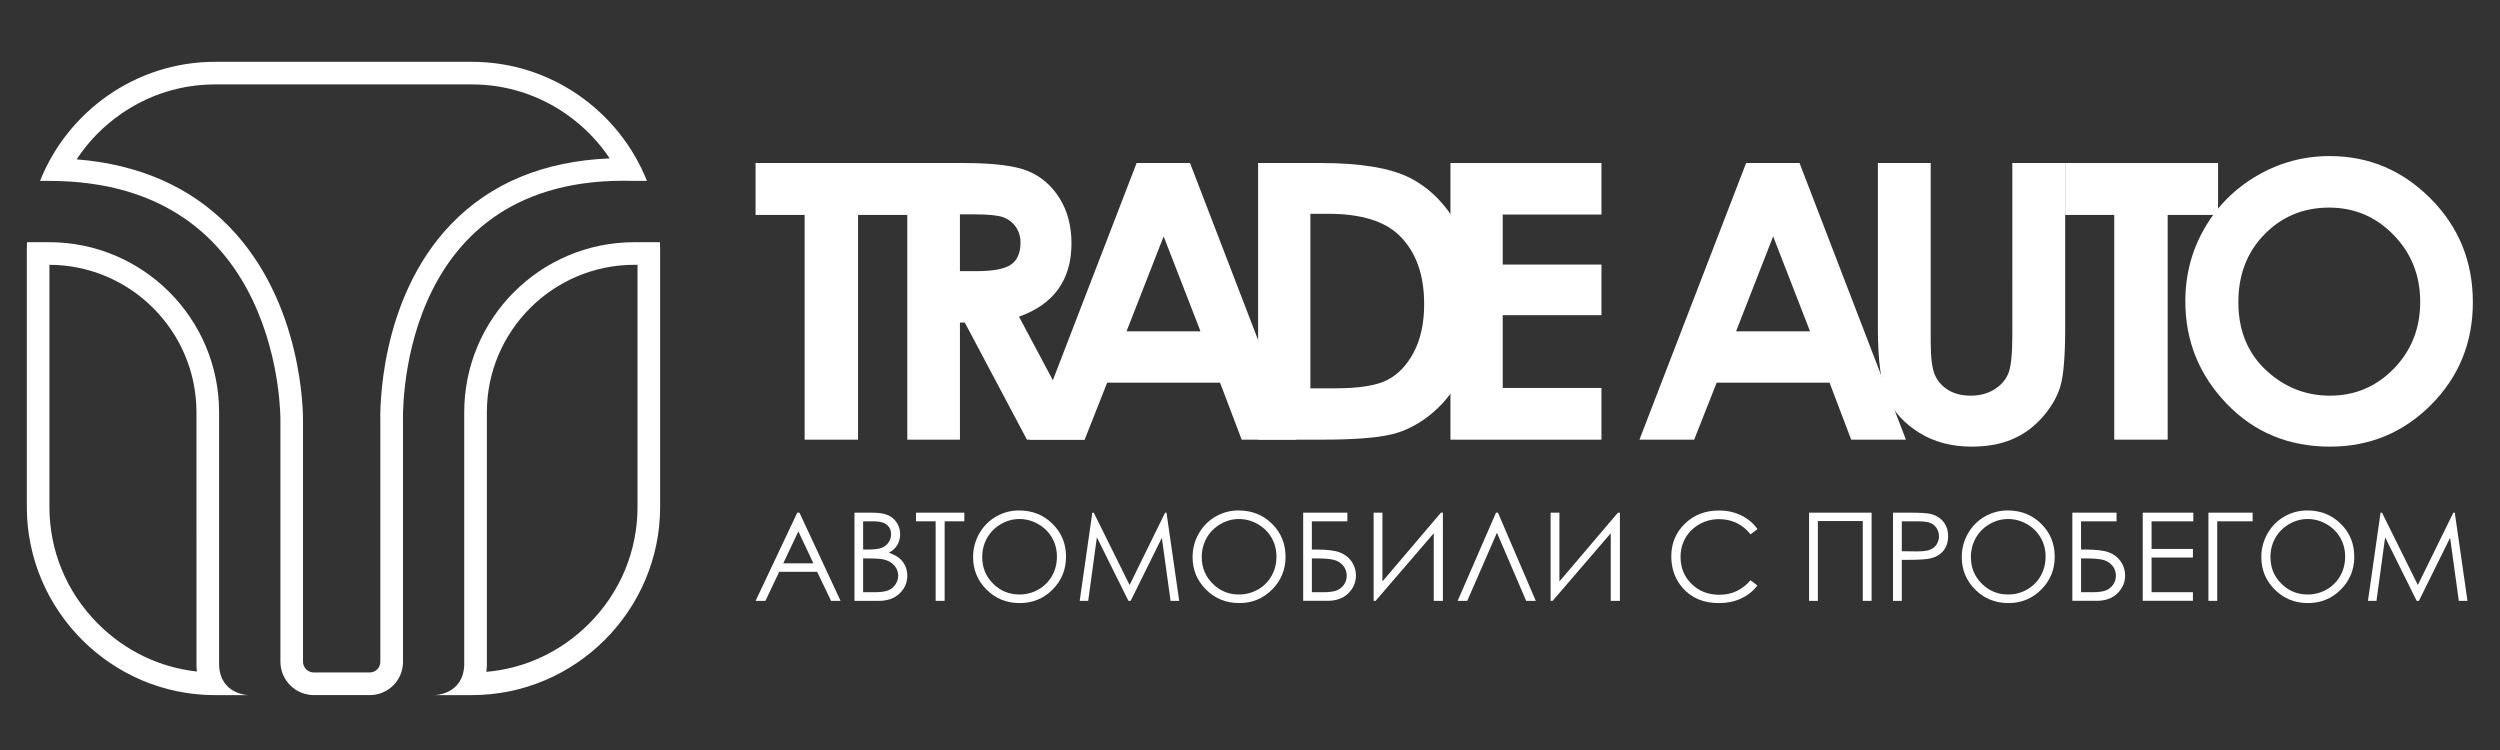 <?xml version="1.0" encoding="utf-8"?>
<!-- Generator: Adobe Illustrator 24.0.2, SVG Export Plug-In . SVG Version: 6.00 Build 0)  -->
<svg version="1.1" id="Слой_1" xmlns="http://www.w3.org/2000/svg" xmlns:xlink="http://www.w3.org/1999/xlink" x="0px" y="0px"
	 viewBox="0 0 1000 300" style="enable-background:new 0 0 1000 300;" xml:space="preserve">
<rect x="0" y="0" width="1000" height="300" fill="#333333" stroke="none"/>
<style type="text/css">
	.st0{fill:#0276BE;}
	.st1{fill:#FFFFFF;}
	.st2{fill:#424242;}
</style>
<path class="st1" d="M302.22,65.21h61.16v20.76h-20.16v89.89h-21.36V85.97h-19.63V65.21z"/>
<path class="st1" d="M362.92,65.21h22.32c12.22,0,20.93,1.09,26.11,3.27c5.18,2.18,9.36,5.8,12.51,10.87
	c3.15,5.07,4.73,11.06,4.73,17.98c0,7.27-1.74,13.35-5.23,18.24c-3.48,4.89-8.74,8.59-15.76,11.1l26.21,49.2h-23.03L385.91,129
	h-1.93v46.86h-21.06V65.21z M383.98,108.46h6.6c6.7,0,11.31-0.88,13.83-2.64s3.79-4.68,3.79-8.76c0-2.41-0.63-4.52-1.88-6.3
	c-1.25-1.79-2.93-3.07-5.03-3.85c-2.1-0.78-5.95-1.17-11.55-1.17h-5.77V108.46z"/>
<path class="st1" d="M454.65,65.21h21.36l42.56,110.65h-21.89l-8.66-22.79h-45.15l-9,22.79h-21.89L454.65,65.21z M465.46,94.55
	l-14.85,37.99h29.6L465.46,94.55z"/>
<path class="st1" d="M503.23,65.21h24.96c16.08,0,28.03,1.99,35.85,5.98c7.82,3.99,14.25,10.47,19.32,19.45
	c5.06,8.98,7.59,19.46,7.59,31.44c0,8.53-1.42,16.36-4.25,23.51c-2.83,7.15-6.74,13.08-11.72,17.79c-4.99,4.71-10.39,7.97-16.2,9.78
	c-5.81,1.81-15.88,2.71-30.21,2.71h-25.33V65.21z M524.15,85.52v69.81h9.78c9.63,0,16.61-1.1,20.95-3.31
	c4.34-2.21,7.89-5.92,10.64-11.14c2.76-5.22,4.14-11.65,4.14-19.28c0-11.75-3.28-20.86-9.85-27.34c-5.92-5.82-15.42-8.74-28.51-8.74
	H524.15z"/>
<path class="st1" d="M580.18,65.21h60.4v20.61h-39.49v20.01h39.49v20.24h-39.49v29.11h39.49v20.69h-60.4V65.21z"/>
<g>
	<path class="st1" d="M698.45,65.21h21.36l42.56,110.65h-21.89l-8.66-22.79h-45.15l-9,22.79h-21.89L698.45,65.21z M709.26,94.55
		l-14.84,37.99h29.6L709.26,94.55z"/>
</g>
<g>
	<path class="st1" d="M751.14,65.21h21.14v71.56c0,6.16,0.54,10.52,1.62,13.08c1.08,2.56,2.86,4.6,5.34,6.13
		c2.48,1.53,5.48,2.29,8.99,2.29c3.71,0,6.91-0.85,9.59-2.56c2.68-1.7,4.54-3.87,5.57-6.5c1.03-2.63,1.54-7.65,1.54-15.07V65.21
		h21.14v65.97c0,11.13-0.63,18.86-1.88,23.17c-1.25,4.31-3.65,8.48-7.18,12.49c-3.54,4.01-7.61,6.98-12.22,8.91
		c-4.61,1.93-9.98,2.9-16.1,2.9c-8.02,0-15.01-1.84-20.95-5.53c-5.94-3.69-10.2-8.3-12.75-13.84c-2.56-5.54-3.84-14.91-3.84-28.1
		V65.21z"/>
</g>
<g>
	<path class="st1" d="M826.07,65.21h61.16v20.76h-20.16v89.89H845.7V85.97h-19.63V65.21z"/>
</g>
<g>
	<path class="st1" d="M931.85,62.43c15.66,0,29.12,5.67,40.39,17c11.27,11.33,16.9,25.15,16.9,41.45c0,16.15-5.56,29.81-16.67,41
		c-11.12,11.18-24.6,16.77-40.46,16.77c-16.61,0-30.41-5.74-41.4-17.23c-10.99-11.48-16.48-25.12-16.48-40.92
		c0-10.58,2.56-20.31,7.68-29.19c5.12-8.88,12.16-15.91,21.11-21.1C911.87,65.02,921.52,62.43,931.85,62.43z M931.63,83.04
		c-10.24,0-18.85,3.56-25.83,10.68c-6.98,7.12-10.46,16.17-10.46,27.16c0,12.24,4.39,21.92,13.18,29.04
		c6.83,5.57,14.66,8.35,23.49,8.35c9.99,0,18.5-3.61,25.53-10.83c7.03-7.22,10.54-16.12,10.54-26.71c0-10.53-3.54-19.45-10.62-26.74
		C950.38,86.69,941.77,83.04,931.63,83.04z"/>
</g>
<g>
	<path class="st1" d="M319.78,205.07l16.45,35.27h-3.81l-5.55-11.61h-15.2l-5.5,11.61h-3.93l16.67-35.27H319.78z M319.34,212.56
		l-6.04,12.77h12.06L319.34,212.56z"/>
	<path class="st1" d="M341.79,205.07h6.95c2.8,0,4.95,0.33,6.45,1c1.5,0.66,2.69,1.68,3.56,3.06c0.87,1.38,1.31,2.9,1.31,4.58
		c0,1.57-0.38,2.99-1.15,4.28c-0.76,1.29-1.88,2.33-3.36,3.13c1.83,0.62,3.24,1.35,4.23,2.19s1.76,1.85,2.31,3.05
		c0.55,1.19,0.83,2.48,0.83,3.87c0,2.83-1.04,5.22-3.11,7.18c-2.07,1.96-4.85,2.94-8.33,2.94h-9.69V205.07z M345.25,208.52v11.29
		h2.02c2.45,0,4.25-0.23,5.41-0.68c1.15-0.46,2.07-1.17,2.74-2.16c0.67-0.98,1.01-2.07,1.01-3.27c0-1.61-0.57-2.88-1.7-3.8
		c-1.13-0.92-2.93-1.38-5.39-1.38H345.25z M345.25,223.37v13.52h4.37c2.58,0,4.47-0.25,5.67-0.75c1.2-0.5,2.17-1.29,2.89-2.36
		c0.73-1.07,1.09-2.23,1.09-3.48c0-1.57-0.51-2.93-1.54-4.1c-1.02-1.17-2.43-1.97-4.22-2.4c-1.2-0.29-3.29-0.43-6.27-0.43H345.25z"
		/>
	<path class="st1" d="M366.4,208.52v-3.45h19.33v3.45h-7.87v31.82h-3.6v-31.82H366.4z"/>
	<path class="st1" d="M407.6,204.18c5.34,0,9.81,1.78,13.41,5.35c3.6,3.56,5.4,7.95,5.4,13.16c0,5.16-1.79,9.54-5.39,13.14
		c-3.59,3.6-7.97,5.4-13.14,5.4c-5.23,0-9.65-1.79-13.24-5.37c-3.6-3.58-5.4-7.91-5.4-13c0-3.39,0.82-6.53,2.46-9.42
		c1.64-2.89,3.88-5.16,6.71-6.8S404.31,204.18,407.6,204.18z M407.76,207.61c-2.61,0-5.08,0.68-7.42,2.04
		c-2.34,1.36-4.16,3.19-5.48,5.5s-1.97,4.87-1.97,7.7c0,4.19,1.45,7.73,4.36,10.62c2.91,2.89,6.41,4.33,10.51,4.33
		c2.74,0,5.27-0.66,7.6-1.99c2.33-1.33,4.15-3.14,5.45-5.45c1.3-2.3,1.96-4.86,1.96-7.68c0-2.8-0.65-5.33-1.96-7.6
		c-1.31-2.26-3.14-4.08-5.51-5.44C412.93,208.29,410.42,207.61,407.76,207.61z"/>
	<path class="st1" d="M431.88,240.34l5.05-35.27h0.57l14.34,28.94l14.2-28.94h0.56l5.08,35.27h-3.46l-3.48-25.23l-12.47,25.23h-0.9
		l-12.62-25.42l-3.47,25.42H431.88z"/>
	<path class="st1" d="M495.41,204.18c5.34,0,9.81,1.78,13.41,5.35c3.6,3.56,5.4,7.95,5.4,13.16c0,5.16-1.8,9.54-5.39,13.14
		c-3.59,3.6-7.97,5.4-13.14,5.4c-5.23,0-9.65-1.79-13.25-5.37c-3.6-3.58-5.4-7.91-5.4-13c0-3.39,0.82-6.53,2.46-9.42
		c1.64-2.89,3.88-5.16,6.71-6.8C489.05,205,492.12,204.18,495.41,204.18z M495.57,207.61c-2.61,0-5.08,0.68-7.42,2.04
		c-2.34,1.36-4.16,3.19-5.48,5.5c-1.31,2.3-1.97,4.87-1.97,7.7c0,4.19,1.45,7.73,4.36,10.62s6.41,4.33,10.51,4.33
		c2.74,0,5.27-0.66,7.6-1.99c2.33-1.33,4.15-3.14,5.45-5.45c1.3-2.3,1.96-4.86,1.96-7.68c0-2.8-0.65-5.33-1.96-7.6
		s-3.14-4.08-5.51-5.44C500.74,208.29,498.23,207.61,495.57,207.61z"/>
	<path class="st1" d="M521.27,240.34v-35.27h17.67v3.45h-14.2v11.29h1.65c4.4,0,7.59,0.39,9.58,1.16c1.99,0.78,3.56,2,4.7,3.67
		s1.71,3.53,1.71,5.57c0,2.69-1.01,5.04-3.02,7.07c-2.01,2.03-4.82,3.05-8.42,3.05H521.27z M524.75,223.37v13.52h4.34
		c2.57,0,4.46-0.25,5.66-0.75c1.2-0.5,2.15-1.28,2.87-2.33c0.71-1.05,1.07-2.22,1.07-3.51c0-1.63-0.5-3.01-1.51-4.15
		c-1.01-1.13-2.26-1.88-3.76-2.24c-1.5-0.36-3.73-0.54-6.69-0.54H524.75z"/>
	<path class="st1" d="M577.17,240.34h-3.67V213.3l-23.26,27.04h-0.79v-35.27h3.52v27.51l23.4-27.51h0.79V240.34z"/>
	<path class="st1" d="M614.31,240.34h-3.84l-11.69-27.25l-11.88,27.25h-3.84l15.35-35.27h0.77L614.31,240.34z"/>
	<path class="st1" d="M647.97,240.34h-3.67V213.3l-23.26,27.04h-0.79v-35.27h3.52v27.51l23.4-27.51h0.79V240.34z"/>
	<path class="st1" d="M703,211.62l-2.78,2.13c-1.54-2-3.38-3.51-5.53-4.54c-2.15-1.03-4.51-1.55-7.09-1.55
		c-2.81,0-5.42,0.68-7.82,2.03c-2.4,1.35-4.26,3.17-5.58,5.44c-1.32,2.28-1.98,4.84-1.98,7.69c0,4.3,1.47,7.89,4.42,10.77
		c2.95,2.88,6.67,4.32,11.16,4.32c4.94,0,9.07-1.93,12.4-5.8l2.78,2.11c-1.76,2.24-3.95,3.97-6.58,5.19
		c-2.63,1.22-5.57,1.83-8.81,1.83c-6.17,0-11.04-2.05-14.6-6.16c-2.99-3.47-4.48-7.66-4.48-12.56c0-5.16,1.81-9.51,5.43-13.03
		c3.62-3.52,8.16-5.29,13.61-5.29c3.29,0,6.27,0.65,8.92,1.95S701.31,209.27,703,211.62z"/>
	<path class="st1" d="M723.63,205.07h25.01v35.27h-3.53v-31.92h-17.96v31.92h-3.52V205.07z"/>
	<path class="st1" d="M757.2,205.07h7.03c4.03,0,6.75,0.18,8.15,0.53c2.01,0.5,3.66,1.51,4.94,3.06c1.28,1.54,1.92,3.48,1.92,5.81
		c0,2.35-0.62,4.29-1.87,5.81c-1.25,1.53-2.96,2.55-5.16,3.08c-1.6,0.38-4.59,0.58-8.97,0.58h-2.52v16.4h-3.52V205.07z
		 M760.72,208.52v11.97l5.97,0.07c2.41,0,4.18-0.22,5.3-0.66c1.12-0.44,2-1.15,2.64-2.13c0.64-0.98,0.96-2.08,0.96-3.29
		c0-1.18-0.32-2.26-0.96-3.24c-0.64-0.98-1.48-1.68-2.53-2.09c-1.05-0.41-2.76-0.62-5.14-0.62H760.72z"/>
	<path class="st1" d="M803.08,204.18c5.34,0,9.81,1.78,13.41,5.35c3.6,3.56,5.4,7.95,5.4,13.16c0,5.16-1.8,9.54-5.39,13.14
		c-3.59,3.6-7.97,5.4-13.14,5.4c-5.23,0-9.65-1.79-13.25-5.37c-3.6-3.58-5.4-7.91-5.4-13c0-3.39,0.82-6.53,2.46-9.42
		c1.64-2.89,3.88-5.16,6.71-6.8C796.72,205,799.78,204.18,803.08,204.18z M803.23,207.61c-2.61,0-5.08,0.68-7.42,2.04
		c-2.34,1.36-4.16,3.19-5.48,5.5s-1.97,4.87-1.97,7.7c0,4.19,1.45,7.73,4.36,10.62c2.91,2.89,6.41,4.33,10.51,4.33
		c2.74,0,5.27-0.66,7.6-1.99c2.33-1.33,4.15-3.14,5.45-5.45c1.3-2.3,1.96-4.86,1.96-7.68c0-2.8-0.65-5.33-1.96-7.6
		s-3.14-4.08-5.51-5.44C808.41,208.29,805.89,207.61,803.23,207.61z"/>
	<path class="st1" d="M828.94,240.34v-35.27h17.67v3.45h-14.2v11.29h1.65c4.4,0,7.59,0.39,9.58,1.16c1.99,0.78,3.56,2,4.7,3.67
		s1.71,3.53,1.71,5.57c0,2.69-1.01,5.04-3.02,7.07c-2.01,2.03-4.82,3.05-8.42,3.05H828.94z M832.42,223.37v13.52h4.34
		c2.57,0,4.46-0.25,5.66-0.75c1.2-0.5,2.15-1.28,2.87-2.33c0.71-1.05,1.07-2.22,1.07-3.51c0-1.63-0.5-3.01-1.51-4.15
		c-1.01-1.13-2.26-1.88-3.76-2.24c-1.5-0.36-3.73-0.54-6.69-0.54H832.42z"/>
	<path class="st1" d="M857.11,205.07h20.21v3.45h-16.69v11.05h16.54v3.45h-16.54v13.86h16.54v3.45h-20.07V205.07z"/>
	<path class="st1" d="M886.89,240.34h-3.52v-35.27h17.67v3.45h-14.15V240.34z"/>
	<path class="st1" d="M922.9,204.18c5.34,0,9.81,1.78,13.41,5.35c3.6,3.56,5.4,7.95,5.4,13.16c0,5.16-1.8,9.54-5.39,13.14
		c-3.59,3.6-7.97,5.4-13.14,5.4c-5.23,0-9.65-1.79-13.25-5.37c-3.6-3.58-5.4-7.91-5.4-13c0-3.39,0.82-6.53,2.46-9.42
		c1.64-2.89,3.88-5.16,6.71-6.8C916.54,205,919.6,204.18,922.9,204.18z M923.05,207.61c-2.61,0-5.08,0.68-7.42,2.04
		c-2.34,1.36-4.16,3.19-5.48,5.5s-1.97,4.87-1.97,7.7c0,4.19,1.45,7.73,4.36,10.62c2.91,2.89,6.41,4.33,10.51,4.33
		c2.74,0,5.27-0.66,7.6-1.99c2.33-1.33,4.15-3.14,5.45-5.45c1.3-2.3,1.96-4.86,1.96-7.68c0-2.8-0.65-5.33-1.96-7.6
		s-3.14-4.08-5.51-5.44C928.23,208.29,925.71,207.61,923.05,207.61z"/>
	<path class="st1" d="M947.18,240.34l5.05-35.27h0.57l14.34,28.94l14.2-28.94h0.57l5.08,35.27h-3.46l-3.49-25.23l-12.47,25.23h-0.9
		l-12.62-25.42l-3.46,25.42H947.18z"/>
</g>
<g>
	<g>
		<path class="st1" d="M188.8,33.77c13.47,0,26.45,4.07,37.55,11.77c6.98,4.84,12.91,10.88,17.54,17.82
			c-26.37,1.07-47.7,9.92-63.48,26.33c-29.15,30.32-28.4,75.51-28.28,79.36v95.7c0,2.34-1.9,4.24-4.24,4.24h-22.36
			c-2.39,0-4.33-1.94-4.33-4.34v-96.15c0.04-2.94,0.09-47.72-29.84-78.16C75.94,74.66,55.56,65.74,30.65,63.74
			c4.67-7.1,10.68-13.27,17.79-18.2c11.1-7.7,24.08-11.77,37.55-11.77H188.8 M188.8,24.73H85.99c-31.65,0-58.9,19.81-69.97,47.63
			h3.25c0.12,0,0.25,0,0.37,0c94.17,0,92.53,96.09,92.53,96.09v96.21c0,7.39,5.99,13.38,13.38,13.38h22.36
			c7.34,0,13.29-5.95,13.29-13.28V168.9c0,0-3.8-96.6,88.24-96.6c1.31,0,2.63,0.02,3.98,0.06h5.36
			C247.7,44.53,220.45,24.73,188.8,24.73L188.8,24.73z"/>
	</g>
	<g>
		<path class="st1" d="M19.78,105.92c32.45,0.11,58.81,26.54,58.81,59.01V266.2v0.23l0.01,0.23c0.03,0.67,0.09,1.32,0.17,1.95
			c-14.89-1.62-28.72-8.25-39.54-19.07c-12.55-12.55-19.46-29.15-19.46-46.75V105.92 M19.59,96.87H10.8
			c-0.04,1.03-0.07,2.07-0.07,3.11v102.81c0,41.39,33.86,75.26,75.26,75.26h1.65h11.84c0,0-11.25-0.07-11.84-11.84V164.93
			C87.64,127.34,57.17,96.87,19.59,96.87L19.59,96.87z"/>
	</g>
	<g>
		<path class="st1" d="M255.01,105.92v96.86c0,17.6-6.91,34.21-19.46,46.75c-11.17,11.17-25.56,17.87-41,19.21
			c0.09-0.67,0.15-1.37,0.19-2.09l0.01-0.23v-0.23V164.92c0-32.53,26.47-59,59-59H255.01 M263.98,96.88h-10.24
			c-37.58,0-68.05,30.47-68.05,68.05V266.2c-0.6,11.77-11.84,11.84-11.84,11.84h11.84h3.1c41.39,0,75.26-33.87,75.26-75.26V99.98
			C264.05,98.94,264.03,97.91,263.98,96.88L263.98,96.88z"/>
	</g>
</g>
</svg>
